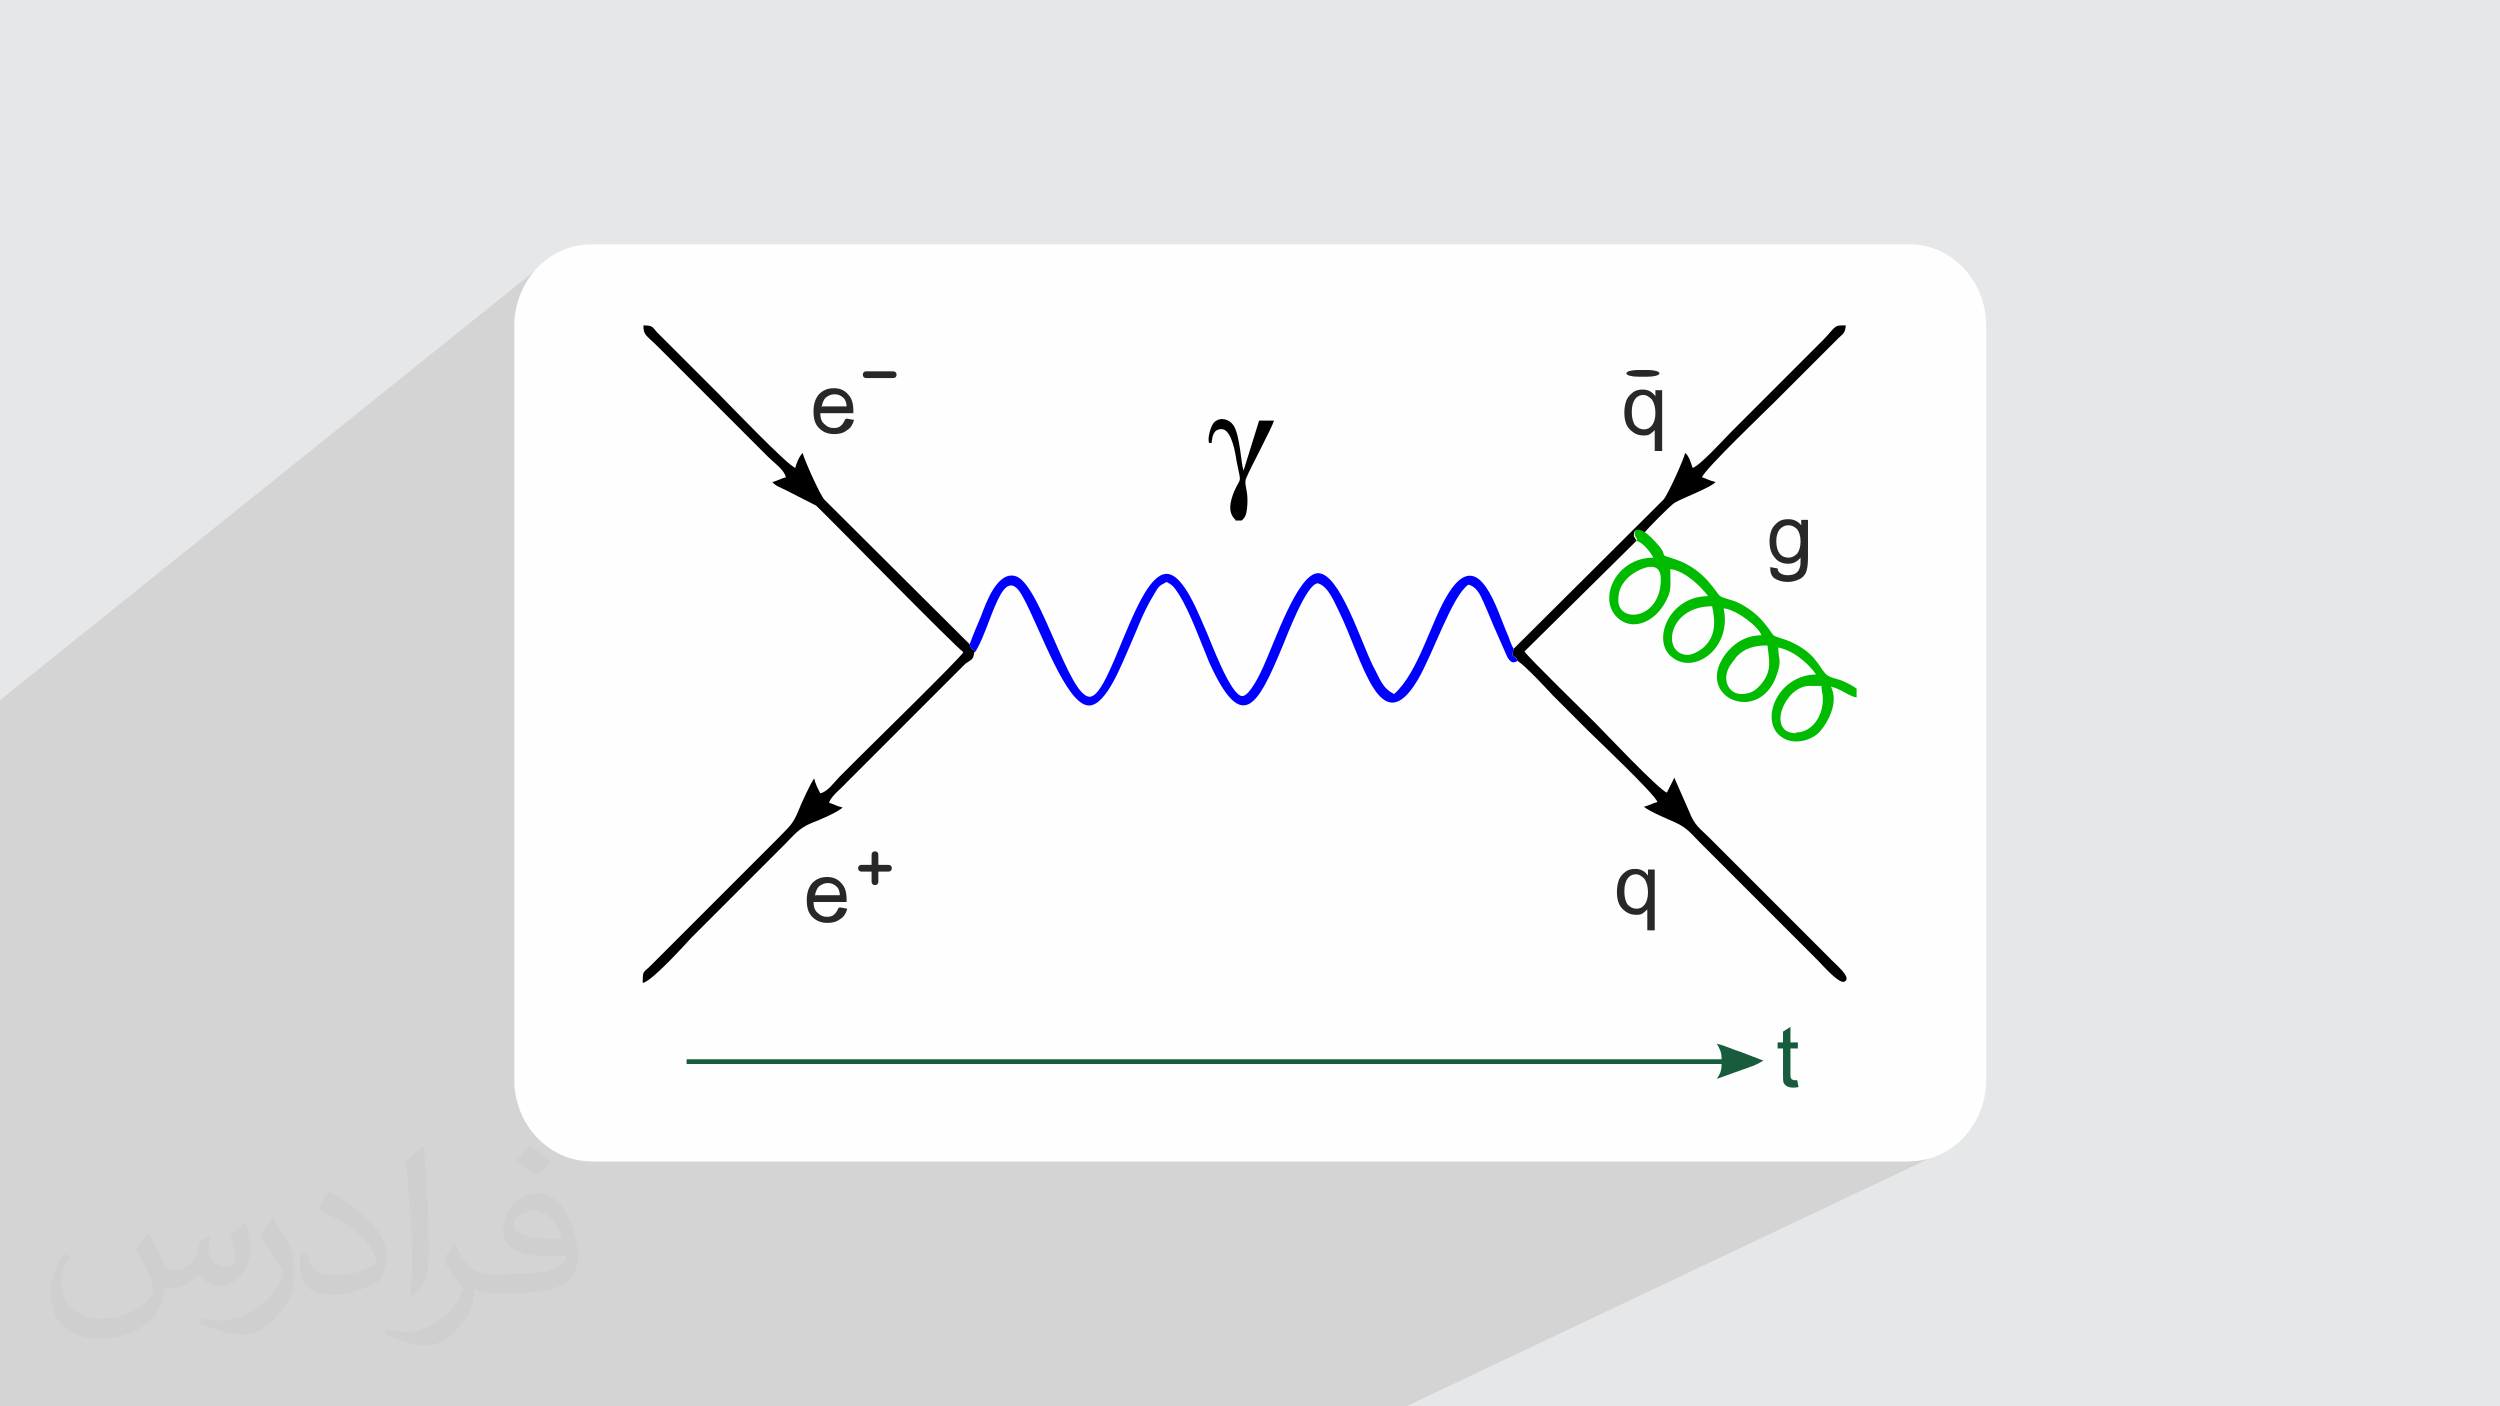 <?xml version="1.0" encoding="UTF-8"?>
<!DOCTYPE svg PUBLIC "-//W3C//DTD SVG 1.1//EN" "http://www.w3.org/Graphics/SVG/1.1/DTD/svg11.dtd">
<!-- Creator: CorelDRAW 2017 -->
<svg xmlns="http://www.w3.org/2000/svg" xml:space="preserve" width="3.703in" height="2.083in" version="1.1" style="shape-rendering:geometricPrecision; text-rendering:geometricPrecision; image-rendering:optimizeQuality; fill-rule:evenodd; clip-rule:evenodd"
viewBox="0 0 3703 2083"
 xmlns:xlink="http://www.w3.org/1999/xlink"
 enable-background="new 0 0 520 520">
 <defs>
  <style type="text/css">
   <![CDATA[
    .fil6 {fill:none}
    .fil4 {fill:black}
    .fil7 {fill:blue}
    .fil8 {fill:#00BB00}
    .fil5 {fill:#175C3C}
    .fil10 {fill:#282829}
    .fil0 {fill:#E6E7E8}
    .fil2 {fill:#FEFEFE}
    .fil11 {fill:#175C3C;fill-rule:nonzero}
    .fil9 {fill:#282829;fill-rule:nonzero}
    .fil3 {fill:#373435;fill-opacity:0.031}
    .fil1 {fill:#373435;fill-opacity:0.102}
   ]]>
  </style>
 </defs>
 <g id="Layer_x0020_1">
  <polygon class="fil0" points="0,0 3703,0 3703,2083 0,2083 "/>
  <polygon class="fil1" points="2083,2083 0,2083 0,1037 806,390 797,398 789,407 782,416 776,426 771,436 767,447 764,459 762,471 762,483 762,1600 762,1612 764,1624 767,1636 771,1647 776,1658 782,1668 789,1677 797,1685 806,1693 815,1700 825,1706 836,1711 847,1715 858,1718 870,1720 882,1721 2821,1721 2833,1720 2845,1718 2857,1715 2868,1711 "/>
  <path class="fil0" d="M806 390l-9 8c3,-3 6,-5 9,-8zm-9 8l-8 9c2,-3 5,-6 8,-9zm-8 9l-7 9c2,-3 5,-6 7,-9zm-7 9l-6 10c2,-3 4,-7 6,-10zm-6 10l-5 11c2,-4 3,-7 5,-11zm-5 11l-4 11c1,-4 3,-7 4,-11zm-4 11l-3 12c1,-4 2,-8 3,-12zm-3 12l-2 12c0,-4 1,-8 2,-12zm-2 12l-1 12c0,-4 0,-8 1,-12zm-1 1129l1 12c0,-4 -1,-8 -1,-12zm1 12l2 12c-1,-4 -1,-8 -2,-12zm2 12l3 12c-1,-4 -2,-8 -3,-12zm3 12l4 11c-2,-4 -3,-7 -4,-11zm4 11l5 11c-2,-3 -4,-7 -5,-11zm5 11l6 10c-2,-3 -4,-7 -6,-10zm6 10l7 9c-2,-3 -5,-6 -7,-9zm7 9l8 9c-3,-3 -5,-6 -8,-9zm8 9l9 8c-3,-2 -6,-5 -9,-8zm9 8l9 7c-3,-2 -6,-5 -9,-7zm9 7l10 6c-3,-2 -7,-4 -10,-6zm10 6l11 5c-4,-2 -7,-3 -11,-5zm11 5l11 4c-4,-1 -7,-3 -11,-4zm11 4l12 3c-4,-1 -8,-2 -12,-3zm12 3l12 2c-4,0 -8,-1 -12,-2zm12 2l12 1c-4,0 -8,0 -12,-1zm1951 1l12 -1c-4,0 -8,1 -12,1zm12 -1l12 -2c-4,1 -8,1 -12,2zm12 -2l12 -3c-4,1 -8,2 -12,3zm12 -3l11 -4c-4,2 -7,3 -11,4z"/>
  <path class="fil2" d="M875 362l1954 0c62,0 113,54 113,121l0 1116c0,67 -51,121 -113,121l-1954 0c-62,0 -113,-54 -113,-121l0 -1116c0,-67 51,-121 113,-121z"/>
  <path class="fil3" d="M222 1830c7,11 12,21 16,32 3,7 5,19 21,19 5,0 11,-2 17,-5 7,-4 11,-9 14,-17l6 -21 15 -8 1 1c-2,8 -3,15 -3,21 0,18 15,24 27,24 7,0 13,-4 13,-10 0,-8 -4,-22 -8,-35 7,-7 14,-14 23,-20l1 1c4,15 6,30 6,40 0,10 -4,21 -8,28 -8,14 -20,25 -36,25 -12,0 -25,-6 -34,-17l0 0c-9,11 -22,20 -43,20l-7 0c-1,14 -4,24 -9,33 -13,25 -50,42 -85,42 -49,0 -74,-28 -74,-66 0,-23 8,-45 19,-60l9 4c-8,14 -12,27 -12,40 0,35 29,52 61,52 31,0 69,-19 75,-42 -3,-25 -12,-36 -26,-59 4,-7 10,-15 17,-23l1 0 0 0 0 0 1 -1 0 0 0 0 0 0 2 2 0 0 0 0zm563 -133c10,6 21,14 30,23 -5,8 -12,15 -21,21 -10,-8 -20,-15 -30,-22 7,-8 14,-15 21,-22l0 0 0 0 0 0 0 0 0 0 0 0 0 0zm5 97c-17,0 -30,11 -30,19 0,17 34,23 73,22 -5,-20 -22,-42 -43,-42l0 0 0 0 0 0 0 0 0 1 0 0 0 0zm-37 93c22,0 41,-1 55,-4 16,-4 30,-12 30,-18 0,-2 0,-3 0,-5 -9,1 -19,1 -28,1 -30,0 -52,-7 -61,-23 -2,-5 -4,-10 -4,-15 0,-16 7,-31 19,-42 10,-9 21,-14 33,-14 21,0 37,17 48,43 6,14 11,30 11,51 0,14 -4,25 -12,34 -16,15 -45,21 -90,21l-20 0 0 0 -5 0c-11,0 -19,-2 -26,-7l-1 0c0,3 0,5 0,8 0,10 -3,23 -10,33 -20,30 -42,43 -60,43 -19,0 -42,-8 -63,-17l4 -8c7,3 16,5 29,5 34,0 78,-33 84,-64 -1,-3 -4,-6 -7,-10 -10,-12 -16,-22 -22,-32 5,-10 10,-18 14,-25l2 0c15,29 28,46 57,46l5 0 0 0 21 0 0 0 0 0 -1 0 0 0 0 0 0 0 -2 -1 0 0 0 0zm-146 31c2,-13 3,-29 3,-43l0 -21c0,-39 -5,-96 -9,-133 7,-8 17,-17 25,-23l2 1c5,47 7,101 7,151 0,13 0,26 -2,35 -1,12 -7,21 -22,35l-3 -2 0 0 0 0 0 0 0 0 0 0 0 0 -1 0 0 0 0 0zm-151 -62c1,18 10,33 41,33 20,0 36,-5 55,-14 3,-2 5,-4 5,-5 0,-11 -9,-27 -24,-41 -15,-13 -34,-25 -52,-32 -6,-3 -8,-6 -8,-8 0,-5 7,-16 13,-24l2 0c21,11 43,27 60,44 15,16 25,33 25,51 0,14 -4,26 -11,38 -22,11 -46,20 -70,20 -29,0 -48,-13 -48,-45 0,-4 0,-9 1,-16l10 0 0 0 0 0 0 0 0 0 0 0 0 0 1 -1 0 0 0 0zm-52 -52l18 29c7,11 13,23 13,41l0 24c0,19 -12,39 -32,59 -15,14 -29,20 -42,20 -19,0 -40,-6 -65,-17l3 -8c8,2 17,4 28,4 36,0 72,-26 89,-58 2,-4 3,-7 3,-9 0,-4 -2,-8 -4,-11 -9,-17 -19,-33 -30,-47 6,-9 12,-18 18,-27l2 0 0 0 0 0 0 0 0 0 -1 0 0 0 0 0z"/>
  <path class="fil4" d="M1445 965c-7,-5 -6,-4 -9,-11l-215 -214c-7,-8 -31,-62 -32,-69 -5,4 -10,17 -11,22 -11,-3 -101,-97 -111,-107l-94 -94c-7,-8 -6,-10 -20,-10 0,15 4,14 22,32l163 163c8,8 24,19 26,30 -8,2 -12,5 -20,7 5,6 12,8 20,12l45 23c27,26 206,209 218,217 -7,11 -136,137 -157,158 -9,9 -17,17 -26,26 -8,8 -18,23 -29,25 -4,-8 -7,-13 -9,-22 -5,6 -20,39 -23,47 -9,22 -14,24 -29,40l-191 191c-10,10 -11,6 -11,24l0 1c14,-3 60,-54 72,-67l139 -139c13,-13 20,-23 39,-31 9,-3 41,-17 46,-23 -9,-2 -13,-5 -20,-7 3,-10 18,-21 25,-29l177 -177c8,-6 12,-5 13,-17l2 -1z"/>
  <path class="fil4" d="M2242 961l-2 9c7,7 4,0 8,9 12,8 40,38 52,51 18,18 34,34 52,52 10,10 100,95 103,106 -8,2 -12,5 -20,7 8,7 37,19 46,23 19,9 22,15 38,31l174 174c6,6 31,35 39,31 12,-6 -13,-25 -25,-38l-175 -175c-14,-14 -22,-18 -30,-39l-22 -50 -11 22c-11,-3 -96,-93 -106,-103 -16,-16 -98,-96 -105,-106l166 -164c-4,-8 -5,-4 -3,-14 7,-1 8,0 14,3 4,-6 39,-41 45,-45 11,-7 55,-23 61,-31 -9,-2 -13,-5 -20,-7 3,-11 97,-101 107,-111 19,-19 36,-36 55,-55l40 -40c7,-7 10,-7 11,-19l-1 0c-17,0 -12,0 -32,21l-137 137c-10,10 -47,51 -57,53 -2,-7 -6,-19 -11,-22 -1,7 -25,61 -32,69 -6,6 -11,11 -17,17l-205 204z"/>
  <path class="fil5" d="M2550 1569l-1533 0 0 7 1533 0c0,12 -3,15 -7,22l53 -19c10,-4 10,-5 16,-8l-34 -13c-13,-4 -22,-9 -35,-12 4,7 7,12 7,22l0 1z"/>
  <line class="fil6" x1="1250" y1="1291" x2="1250" y2= "1291" />
  <path class="fil7" d="M1436 954c3,7 2,6 9,11 24,-39 40,-137 70,-81 25,45 64,161 98,161 26,0 49,-63 60,-87 12,-27 20,-51 36,-77 7,-12 7,-13 19,-19 11,6 11,8 18,18 16,25 33,72 45,101 49,108 72,64 108,-22 6,-14 36,-95 53,-95 15,4 24,27 31,41 35,71 61,196 117,102 23,-39 51,-125 75,-141 12,3 17,14 22,25 5,11 9,21 14,33l22 50c5,7 7,9 15,5 -4,-9 -2,-2 -8,-9l2 -9c-3,-5 -6,-13 -8,-19 -16,-35 -42,-136 -88,-64 -26,40 -44,117 -81,150 -18,-9 -21,-23 -31,-41 -18,-36 -50,-139 -82,-138 -30,1 -64,102 -81,139 -4,9 -20,43 -31,43 -17,0 -47,-82 -52,-93 -11,-24 -34,-88 -60,-88 -45,0 -83,182 -114,182 -31,0 -72,-163 -108,-178 -28,-11 -46,40 -53,59 -6,14 -12,28 -17,42l0 -1z"/>
  <path class="fil8" d="M2660 1086c-44,0 -17,-70 20,-70l18 0c0,10 2,9 2,20 0,25 -16,49 -40,49l0 1zm-81 -58c-18,0 -30,-21 -16,-43l9 -12c11,-12 25,-17 46,-17 2,21 8,37 -10,58 -7,8 -14,14 -29,14zm-79 -58c-39,0 -31,-72 36,-72 5,23 6,46 -15,63 -4,3 -14,9 -21,9l0 0zm-103 -81c0,-16 6,-25 15,-34 8,-8 48,-32 48,3 0,60 -63,66 -63,31zm76 -45l0 0zm-49 -43c10,3 20,16 25,25 -56,0 -83,62 -53,89 22,21 59,7 75,-32 5,-11 3,-25 3,-40 21,2 46,26 56,40 -58,0 -84,66 -54,90 34,28 90,-14 77,-72 19,2 52,27 56,40 -25,0 -43,14 -54,29 -46,64 54,106 78,26 6,-19 1,-20 1,-37 23,5 44,23 56,40 -58,1 -84,69 -52,92 18,14 47,6 59,-9 10,-12 27,-41 15,-65 14,3 28,15 38,16l0 -13c-7,-5 -13,-8 -22,-12 -8,-3 -18,-4 -24,-10 -11,-12 -15,-31 -53,-48 -9,-4 -20,-6 -24,-9 -4,-3 -17,-32 -54,-49 -6,-3 -21,-6 -25,-9 -6,-4 -22,-39 -65,-54 -31,-10 -9,-2 -28,-23 -6,-7 -12,-13 -19,-18 -6,-3 -7,-4 -14,-3 -1,10 -1,7 3,14l-1 2z"/>
  <path class="fil9" d="M1244 1344l11 2c-2,7 -5,12 -10,15 -5,4 -11,6 -19,6 -10,0 -17,-3 -23,-9 -6,-6 -8,-14 -8,-25 0,-11 3,-19 8,-25 6,-6 13,-9 22,-9 9,0 16,3 21,9 6,6 8,14 8,25 0,1 0,2 0,3l-49 0c0,7 2,13 6,16 4,4 8,6 14,6 4,0 8,-1 10,-3 3,-2 5,-6 7,-10l2 -1zm-36 -18l36 0c0,-5 -2,-10 -4,-12 -4,-4 -8,-6 -14,-6 -5,0 -9,2 -13,5 -3,3 -5,8 -6,14l1 -1z"/>
  <path class="fil9" d="M2440 1379l0 -32c-2,2 -4,4 -7,6 -3,2 -6,2 -10,2 -8,0 -14,-3 -20,-9 -6,-6 -8,-15 -8,-25 0,-7 1,-12 3,-18 2,-5 6,-9 10,-12 4,-3 9,-4 14,-4 8,0 14,3 19,10l0 -9 10 0 0 90 -11 0 0 1zm-34 -58c0,8 2,15 5,19 4,4 8,6 13,6 5,0 9,-2 12,-6 3,-4 5,-10 5,-18 0,-9 -2,-15 -5,-20 -4,-4 -8,-7 -13,-7 -5,0 -9,2 -12,6 -3,4 -5,10 -5,19l0 1z"/>
  <path class="fil9" d="M2451 669l0 -32c-2,2 -4,4 -7,6 -3,2 -6,2 -10,2 -8,0 -14,-3 -20,-9 -6,-6 -8,-15 -8,-25 0,-7 1,-12 3,-18 2,-5 6,-9 10,-12 4,-3 9,-4 14,-4 8,0 14,3 19,10l0 -9 10 0 0 90 -11 0 0 1zm-34 -58c0,8 2,15 5,19 4,4 8,6 13,6 5,0 9,-2 12,-6 3,-4 5,-10 5,-18 0,-9 -2,-15 -5,-20 -4,-4 -8,-7 -13,-7 -5,0 -9,2 -12,6 -3,4 -5,10 -5,19l0 1z"/>
  <path class="fil9" d="M2622 840l11 2c0,3 2,6 4,7 3,2 6,3 11,3 5,0 9,-1 12,-3 3,-2 5,-5 6,-9 1,-2 1,-7 1,-14 -5,6 -11,9 -18,9 -9,0 -16,-3 -21,-10 -5,-6 -7,-14 -7,-23 0,-6 1,-12 3,-17 2,-5 6,-9 10,-12 4,-3 9,-4 15,-4 8,0 14,3 19,9l0 -8 10 0 0 56c0,10 -1,17 -3,22 -2,4 -5,8 -10,10 -4,2 -10,4 -17,4 -8,0 -14,-2 -19,-5 -5,-3 -7,-9 -7,-16l0 -1zm9 -39c0,9 2,15 5,19 3,4 8,6 13,6 5,0 9,-2 13,-6 3,-4 5,-10 5,-18 0,-8 -2,-14 -5,-18 -4,-4 -8,-6 -13,-6 -5,0 -9,2 -13,6 -3,4 -5,10 -5,18l0 -1z"/>
  <path class="fil9" d="M1254 620l11 2c-2,7 -5,12 -10,15 -5,4 -11,6 -19,6 -10,0 -17,-3 -23,-9 -6,-6 -8,-14 -8,-25 0,-11 3,-19 8,-25 6,-6 13,-9 22,-9 9,0 16,3 21,9 6,6 8,14 8,25 0,1 0,2 0,3l-49 0c0,7 2,13 6,16 4,4 8,6 14,6 4,0 8,-1 10,-3 3,-2 5,-6 7,-10l2 -1zm-36 -18l36 0c0,-5 -2,-10 -4,-12 -4,-4 -8,-6 -14,-6 -5,0 -9,2 -13,5 -3,3 -5,8 -6,14l1 -1z"/>
  <path class="fil10" d="M1283 550l40 0c3,0 5,2 5,5l0 0c0,3 -2,5 -5,5l-40 0c-3,0 -5,-2 -5,-5l0 0c0,-3 2,-5 5,-5z"/>
  <path class="fil10" d="M2427 548l13 0c10,0 18,2 18,5l0 0c0,3 -8,5 -18,5l-13 0c-10,0 -18,-2 -18,-5l0 0c0,-3 8,-5 18,-5z"/>
  <path class="fil11" d="M2662 1600l2 10c-3,1 -6,1 -8,1 -4,0 -7,-1 -9,-2 -2,-1 -4,-3 -5,-5 -1,-2 -1,-6 -1,-13l0 -38 -8 0 0 -9 8 0 0 -16 11 -7 0 23 11 0 0 9 -11 0 0 38c0,3 0,5 1,6 0,1 1,2 2,2 1,1 2,1 4,1 1,0 3,0 5,0l-2 0z"/>
  <path class="fil4" d="M1830 771l9 0c5,-4 7,-8 8,-17 1,-8 1,-17 0,-24 -1,-7 -4,-16 -1,-22 6,-15 38,-74 41,-85l-22 0 -23 74c-4,-10 -5,-52 -15,-67 -6,-9 -19,-13 -28,-5 -6,5 -11,26 -8,31 6,0 3,1 4,-3 0,-1 1,-5 1,-6 1,-4 3,-7 5,-9 3,-2 7,-3 11,-2 13,4 18,36 20,49 7,34 6,20 -4,43 -6,15 -10,31 2,42z"/>
  <path class="fil10" d="M1276 1281l40 0c3,0 5,2 5,5l0 0c0,3 -2,5 -5,5l-40 0c-3,0 -5,-2 -5,-5l0 0c0,-3 2,-5 5,-5z"/>
  <path class="fil10" d="M1291 1306l0 -40c0,-3 2,-5 5,-5l0 0c3,0 5,2 5,5l0 40c0,3 -2,5 -5,5l0 0c-3,0 -5,-2 -5,-5z"/>
 </g>
</svg>
